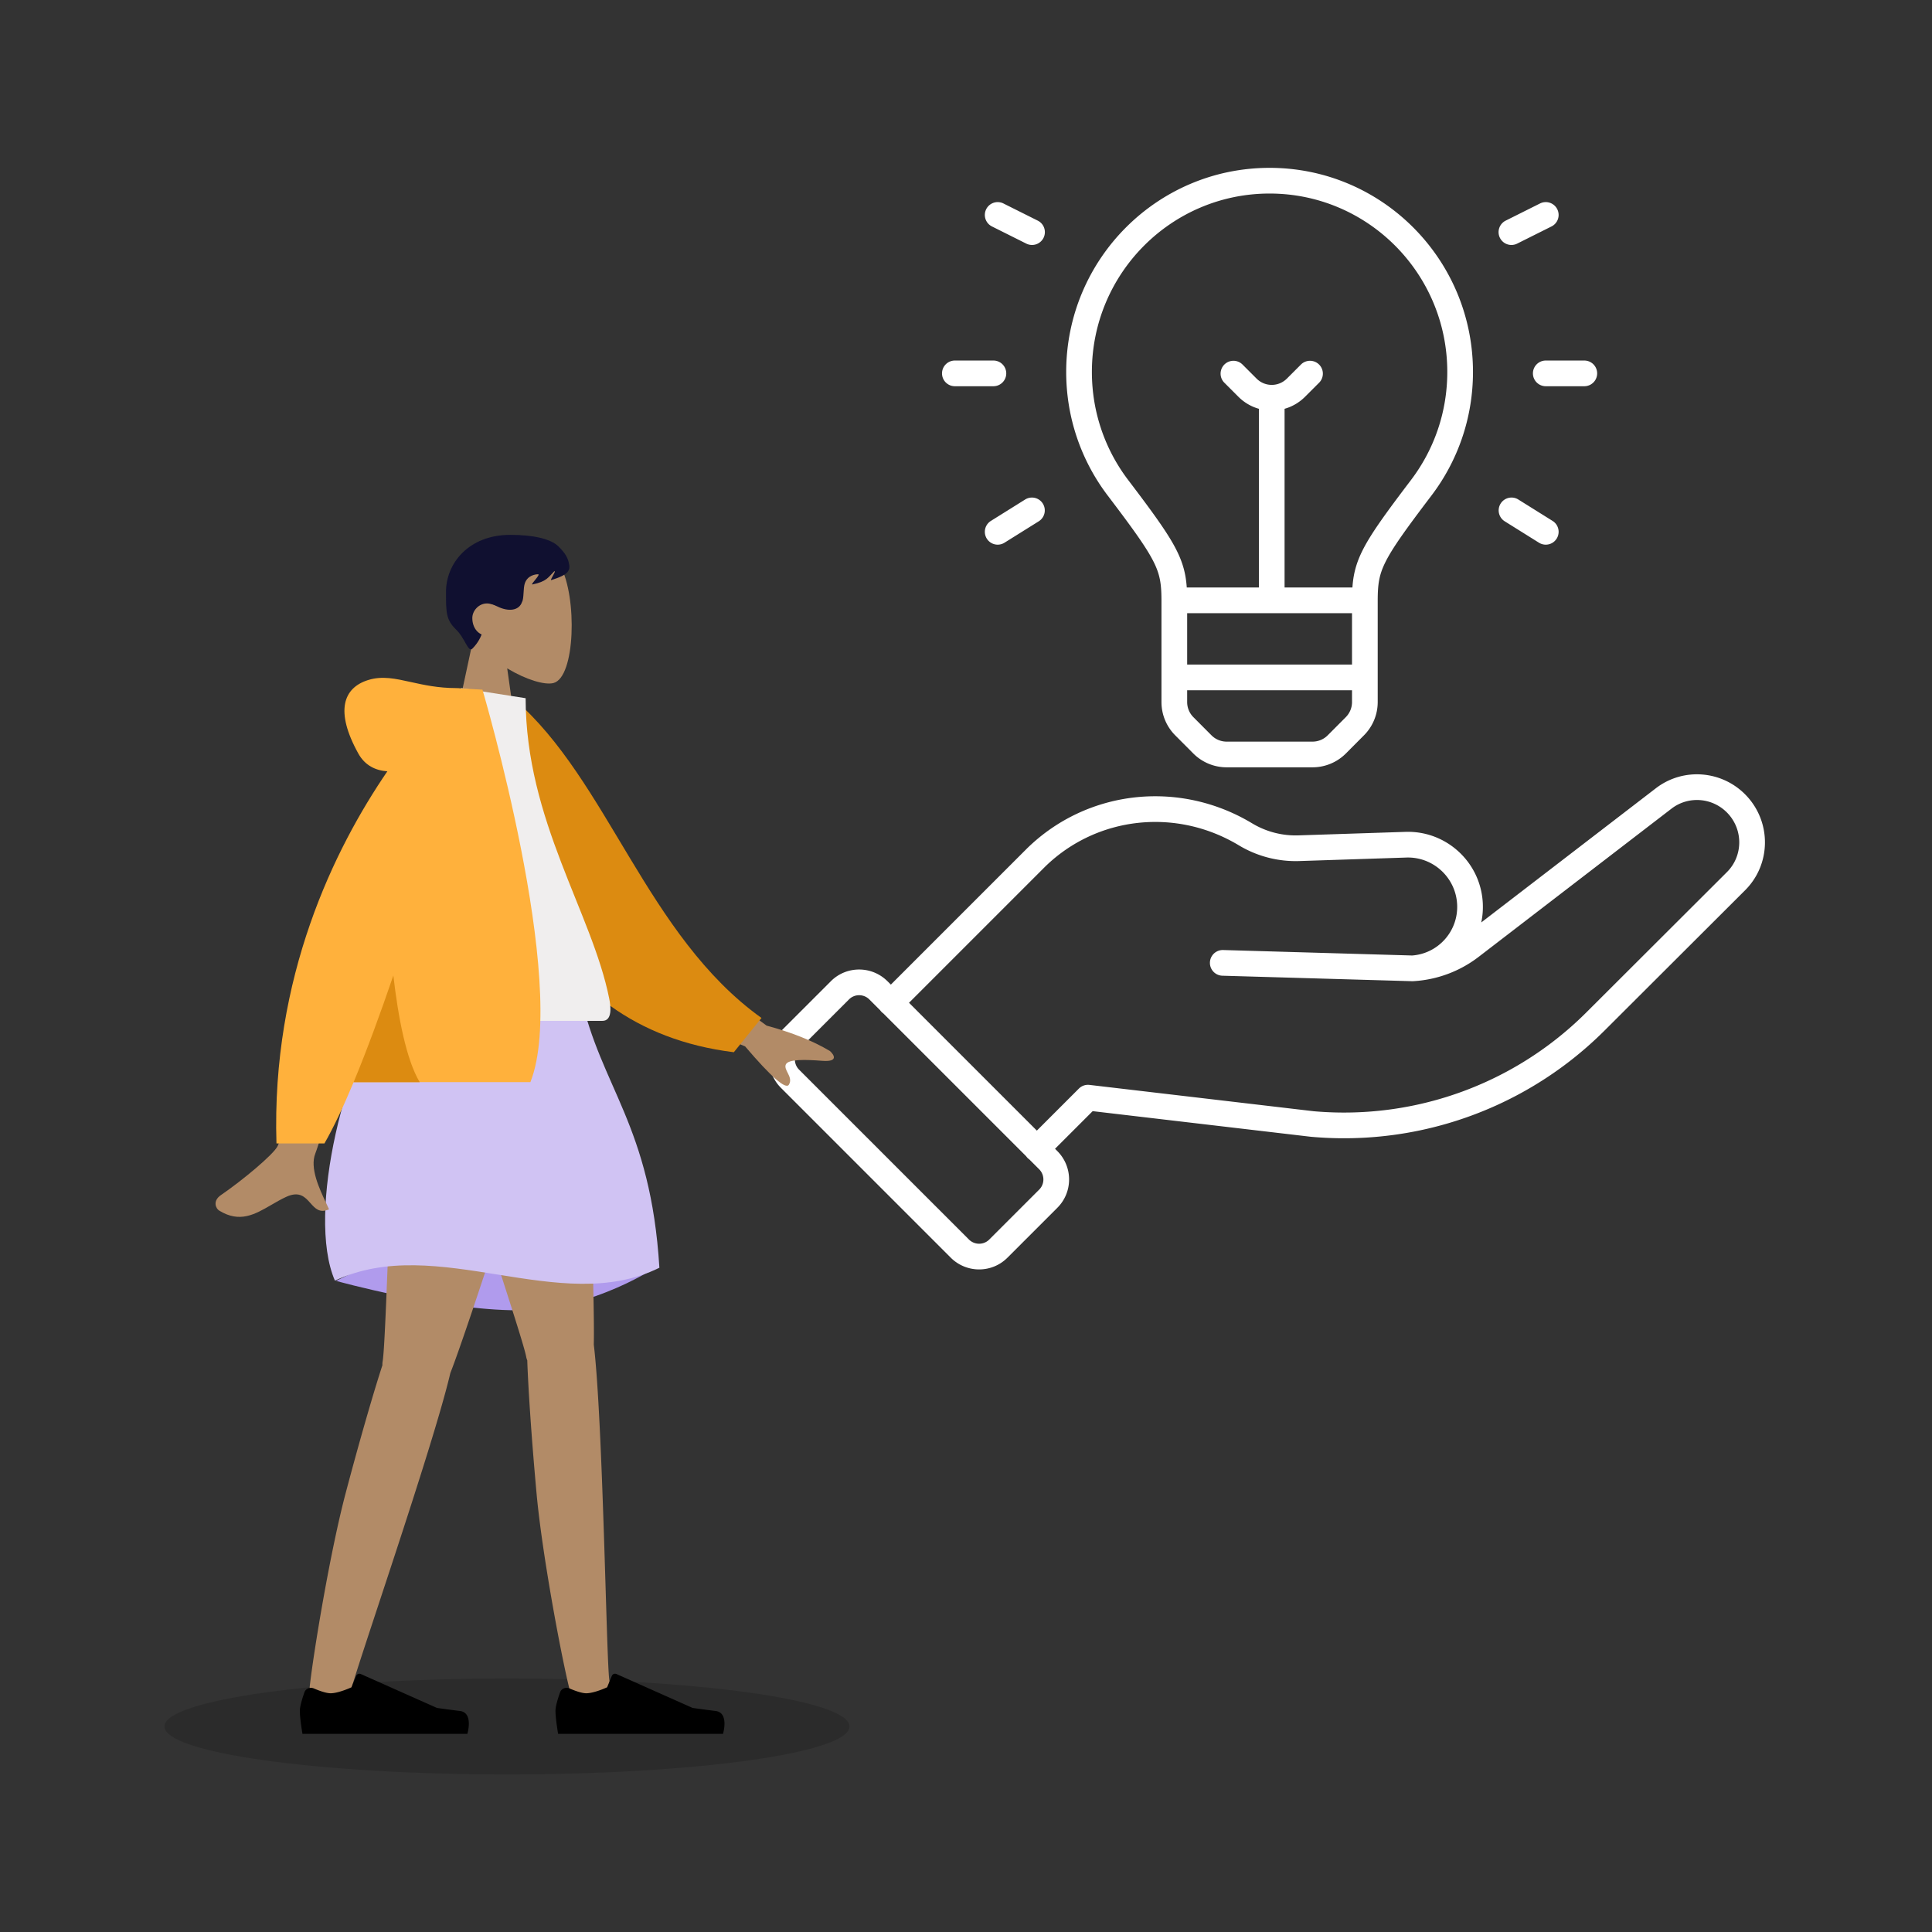 <svg xmlns="http://www.w3.org/2000/svg" width="564" height="564" fill="none"><rect width="100%" height="100%" fill="#333333" stroke="none"/><path fill="#fff" fill-rule="evenodd" d="M370.625 56.5c-28.636 0-51.875 23.305-51.875 52.083 0 11.867 3.949 22.795 10.598 31.55 7.416 9.763 11.778 15.764 14.212 20.684 1.915 3.871 2.638 7.072 2.886 10.683H367.5v-52.161a13.7 13.7 0 0 1-5.973-3.508l-4.179-4.179a3.752 3.752 0 0 1 5.304-5.304l4.179 4.179a6.23 6.23 0 0 0 4.419 1.831c1.6 0 3.199-.61 4.419-1.831l4.179-4.179a3.752 3.752 0 0 1 5.304 5.304l-4.179 4.179a13.7 13.7 0 0 1-5.973 3.508V171.5h19.804c.248-3.611.971-6.811 2.886-10.683 2.434-4.92 6.796-10.92 14.212-20.684 6.649-8.755 10.598-19.683 10.598-31.55 0-28.778-23.239-52.083-51.875-52.083m31.563 118.769c.015-4.714.381-7.4 2.225-11.127 2.05-4.145 5.914-9.536 13.461-19.472C425.481 134.654 430 122.142 430 108.583 430 75.69 403.43 49 370.625 49s-59.375 26.69-59.375 59.583c0 13.559 4.519 26.071 12.126 36.087 7.547 9.936 11.411 15.326 13.461 19.472 1.842 3.723 2.209 6.407 2.225 11.111v.016l.001.314v29.369c0 3.638 1.441 7.128 4.009 9.705l5.278 5.298a13.75 13.75 0 0 0 9.741 4.045h25.068c3.656 0 7.161-1.456 9.741-4.045l5.278-5.298a13.75 13.75 0 0 0 4.01-9.705zm-7.5 3.731h-48.125v15h48.125zm0 22.5h-48.125v3.452c0 1.654.655 3.24 1.822 4.411l5.278 5.298a6.25 6.25 0 0 0 4.428 1.839h25.068a6.25 6.25 0 0 0 4.428-1.839l5.278-5.298a6.25 6.25 0 0 0 1.823-4.411zM287.896 61.073a3.75 3.75 0 0 1 5.031-1.677l10 5a3.75 3.75 0 1 1-3.354 6.708l-10-5a3.75 3.75 0 0 1-1.677-5.031m166.708 0a3.75 3.75 0 0 1-1.677 5.031l-10 5a3.75 3.75 0 1 1-3.354-6.708l10-5a3.75 3.75 0 0 1 5.031 1.677M275 109a3.75 3.75 0 0 1 3.75-3.75H290a3.75 3.75 0 0 1 0 7.5h-11.25A3.75 3.75 0 0 1 275 109m176.25-3.75h11.25a3.75 3.75 0 0 1 0 7.5h-11.25a3.75 3.75 0 0 1 0-7.5m-146.82 41.763a3.75 3.75 0 0 1-1.192 5.167l-10 6.25a3.75 3.75 0 1 1-3.975-6.36l10-6.25a3.75 3.75 0 0 1 5.167 1.193m133.64 0a3.75 3.75 0 0 1 5.168-1.193l10 6.25a3.75 3.75 0 0 1-3.975 6.36l-10-6.25a3.75 3.75 0 0 1-1.193-5.167m66.346 90.468c-4.337-4.662-11.467-5.256-16.464-1.416l-56.303 43.271a34.53 34.53 0 0 1-19.11 7.096 4 4 0 0 1-.319.004l-55.372-1.601a3.75 3.75 0 0 1 .217-7.497l55.189 1.596c7.58-.568 13.414-7.033 13.129-14.733-.294-7.919-6.943-14.121-14.833-13.862l-31.263 1.025a32.17 32.17 0 0 1-17.642-4.596c-18.236-10.975-41.292-8.546-56.454 6.142l-39.826 39.826 37.319 37.319 12.271-12.271a3.75 3.75 0 0 1 3.089-1.073l65.4 7.68c9.909.881 19.886.288 29.607-1.76a100 100 0 0 0 50.041-27.078l41.056-40.977c4.665-4.657 4.804-12.219.268-17.095M299.563 337.54a3.7 3.7 0 0 0 .94.94l2.849 2.849c1.656 1.656 1.646 4.315.021 5.94l-14.588 14.588c-1.625 1.625-4.284 1.634-5.939-.021l-49.562-49.562c-1.656-1.655-1.646-4.315-.021-5.94l14.588-14.588c1.625-1.625 4.284-1.634 5.939.021l3.15 3.15q.187.271.429.512.241.24.512.429zm-39.501-50.108-.968-.968c-4.566-4.566-11.974-4.594-16.547-.021l-14.588 14.588c-4.572 4.573-4.544 11.981.021 16.546l49.562 49.562c4.566 4.566 11.974 4.594 16.546.021l14.589-14.588c4.572-4.573 4.544-11.981-.021-16.546l-.668-.668 10.986-10.986 63.647 7.474.103.01c10.666.955 21.407.319 31.873-1.886a107.53 107.53 0 0 0 53.793-29.108l41.056-40.978c7.545-7.532 7.729-19.699.462-27.511-6.954-7.474-18.44-8.47-26.526-2.255l-50.965 39.169c.367-1.724.529-3.521.46-5.364-.446-12.033-10.544-21.474-22.573-21.08l-31.263 1.025a24.67 24.67 0 0 1-13.528-3.526c-21.088-12.691-47.899-9.928-65.564 7.204l-.041.04z" clip-rule="evenodd"/><path fill="#000" d="M148 518c-55.228 0-100-6.268-100-14s44.772-14 100-14 100 6.268 100 14-44.772 14-100 14" opacity=".15"/><path fill="#B28B67" fill-rule="evenodd" d="M148.065 195.117c5.526 3.326 10.956 4.933 13.504 4.277 6.391-1.645 6.979-24.992 2.034-34.195-4.945-9.204-30.366-13.216-31.648 5.02-.444 6.329 2.217 11.977 6.149 16.586l-7.05 32.815h20.48z" clip-rule="evenodd"/><path fill="#101030" fill-rule="evenodd" d="M166.04 164.232c.575 2.294 0 3.516-5.12 5.113-.526.164 1.707-2.982.854-2.556-1.707 1.704-2.134 2.982-6.4 3.834-.505-.042 2.56-2.982 1.706-2.982-.853 0-3.029.345-3.84 2.556-.565 1.541-.232 4.475-.853 5.539-.853 2.556-3.971 2.917-7.253 1.278-2.56-1.278-2.45-.109-4.267 2.556-.725 1.063 1.626.098.853 1.278-.426 1.279-.426 5.113-3.84 8.522-1.207 1.205-2.133-3.077-4.693-5.539-3.04-2.923-2.987-5.113-2.987-11.078 0-8.226 6.556-16.616 18.774-16.616 6.464 0 11.772 1.082 14.08 3.409 1.846 1.861 2.56 2.982 2.986 4.686" clip-rule="evenodd"/><path fill="#B28B67" fill-rule="evenodd" d="M142.147 185.535c2.356 0 4.266-2.098 4.266-5.112 0-2.163-1.91-4.261-4.266-4.261-2.357 0-4.267 2.098-4.267 4.261 0 3.014 1.91 5.112 4.267 5.112" clip-rule="evenodd"/><path fill="#B09BED" fill-rule="evenodd" d="M98.121 373.928s30.706 8.576 52.985 8.576 41.387-13.208 41.387-13.208-30.049-8.802-49.493-8.802-44.879 13.434-44.879 13.434" clip-rule="evenodd"/><path fill="#B28B67" fill-rule="evenodd" d="M153.92 397.115a4.8 4.8 0 0 1-.314-1.041c-1.395-7.599-30.522-92.135-32.259-106.937l48.546 8.832c1.321 11.254 3.815 80.829 3.449 94.553 2.686 22.241 3.684 92.874 4.538 97.91.898 5.297-10.201 8.626-11.793 2.025-2.532-10.504-7.885-39.268-9.456-56.522-1.474-16.176-2.434-30.662-2.711-38.82" clip-rule="evenodd"/><path fill="#B28B67" fill-rule="evenodd" d="M111.639 398.526a4.8 4.8 0 0 1 .061-1.085c1.29-7.617 2.864-91.038 6.3-105.542l42.596 18.909c-2.612 11.028-24.09 77.261-29.134 90.032-5.091 21.819-28.337 88.535-29.259 93.559-.97 5.285-12.54 4.624-11.776-2.123 1.217-10.735 6.036-39.593 10.467-56.344 4.154-15.704 8.212-29.645 10.745-37.406" clip-rule="evenodd"/><path fill="#000" fill-rule="evenodd" d="M166.249 492.899c-1.076-.462-2.349.014-2.742 1.116-.605 1.7-1.347 4.058-1.347 5.422 0 2.305.769 6.727.769 6.727h48.13s1.876-6.193-2.166-6.687-6.716-.892-6.716-.892l-22.233-9.898a1 1 0 0 0-1.331.532l-1.38 3.344s-3.742 1.743-6.082 1.743c-1.336 0-3.388-.757-4.902-1.407m-74.627 0c-1.076-.462-2.349.014-2.742 1.116-.605 1.7-1.347 4.058-1.347 5.422 0 2.305.77 6.727.77 6.727h48.129s1.876-6.193-2.166-6.687-6.716-.892-6.716-.892l-22.233-9.898a1 1 0 0 0-1.331.532l-1.38 3.344s-3.742 1.743-6.081 1.743c-1.337 0-3.39-.757-4.903-1.407" clip-rule="evenodd"/><path fill="#D0C3F3" fill-rule="evenodd" d="M114.84 290.345s28.86-8.245 54.613 0c5.973 27.215 20.488 38.016 23.04 79.74-29.013 14.395-64.853-10.267-94.72 3.772-8.533-19.636 3.413-66.926 17.067-83.512" clip-rule="evenodd"/><path fill="#B28B67" fill-rule="evenodd" d="m223.793 299.407-27.219-19.959-6.018 14.853 26.955 11.161q11.435 13.413 12.788 11.183c.761-1.253.167-2.426-.381-3.507-.427-.842-.825-1.628-.532-2.352.67-1.652 5.79-1.478 10.643-1.106 4.852.373 3.438-1.783 2.268-2.848q-7.43-4.44-18.504-7.425m-142.747 35.17c2.501-5.066 11.017-54.44 11.017-54.44l17.832.07s-16.516 53.24-17.832 56.498c-1.71 4.231 1.195 10.38 3.164 14.549.305.645.587 1.243.827 1.778-2.733 1.222-4.046-.254-5.43-1.811-1.563-1.757-3.218-3.617-7.111-1.808-1.505.699-2.928 1.525-4.32 2.333-4.803 2.788-9.217 5.35-15.22 1.651-.953-.587-1.996-2.795.525-4.521 6.278-4.299 15.326-11.823 16.548-14.299" clip-rule="evenodd"/><path fill="#DC8B11" fill-rule="evenodd" d="m142.74 205.416 7.379-1.263c27.378 23.616 38.623 68.987 72.181 93.021l-8.077 9.998c-58.218-7.198-72.647-62.539-71.483-101.756" clip-rule="evenodd"/><path fill="#F0EEEE" fill-rule="evenodd" d="M110.573 298.014h65.29c2.983 0 2.421-4.302 1.99-6.473-4.977-25.052-24.407-52.057-24.407-87.719l-18.833-2.949c-15.577 25.017-20.964 55.817-24.04 97.141" clip-rule="evenodd"/><path fill="#FFB13C" fill-rule="evenodd" d="M103.232 315.908c-2.934 7.038-5.812 13.178-8.523 17.895H80.707c-1.507-48.64 16.935-86.067 32.368-108.634-3.427-.244-6.52-1.676-8.475-5.199-6.883-12.403-4.397-19.231 2.959-21.476 4.045-1.234 7.849-.392 12.403.617 3.727.825 7.955 1.761 13.228 1.762h.005q.766 0 1.398.1l6.249.356s25.373 85.868 13.996 114.579z" clip-rule="evenodd"/><path fill="#DC8B11" fill-rule="evenodd" d="M103.232 315.908c3.85-9.233 7.798-20.011 11.598-31.141 1.414 12.257 3.769 24.568 7.69 31.141z" clip-rule="evenodd"/></svg>